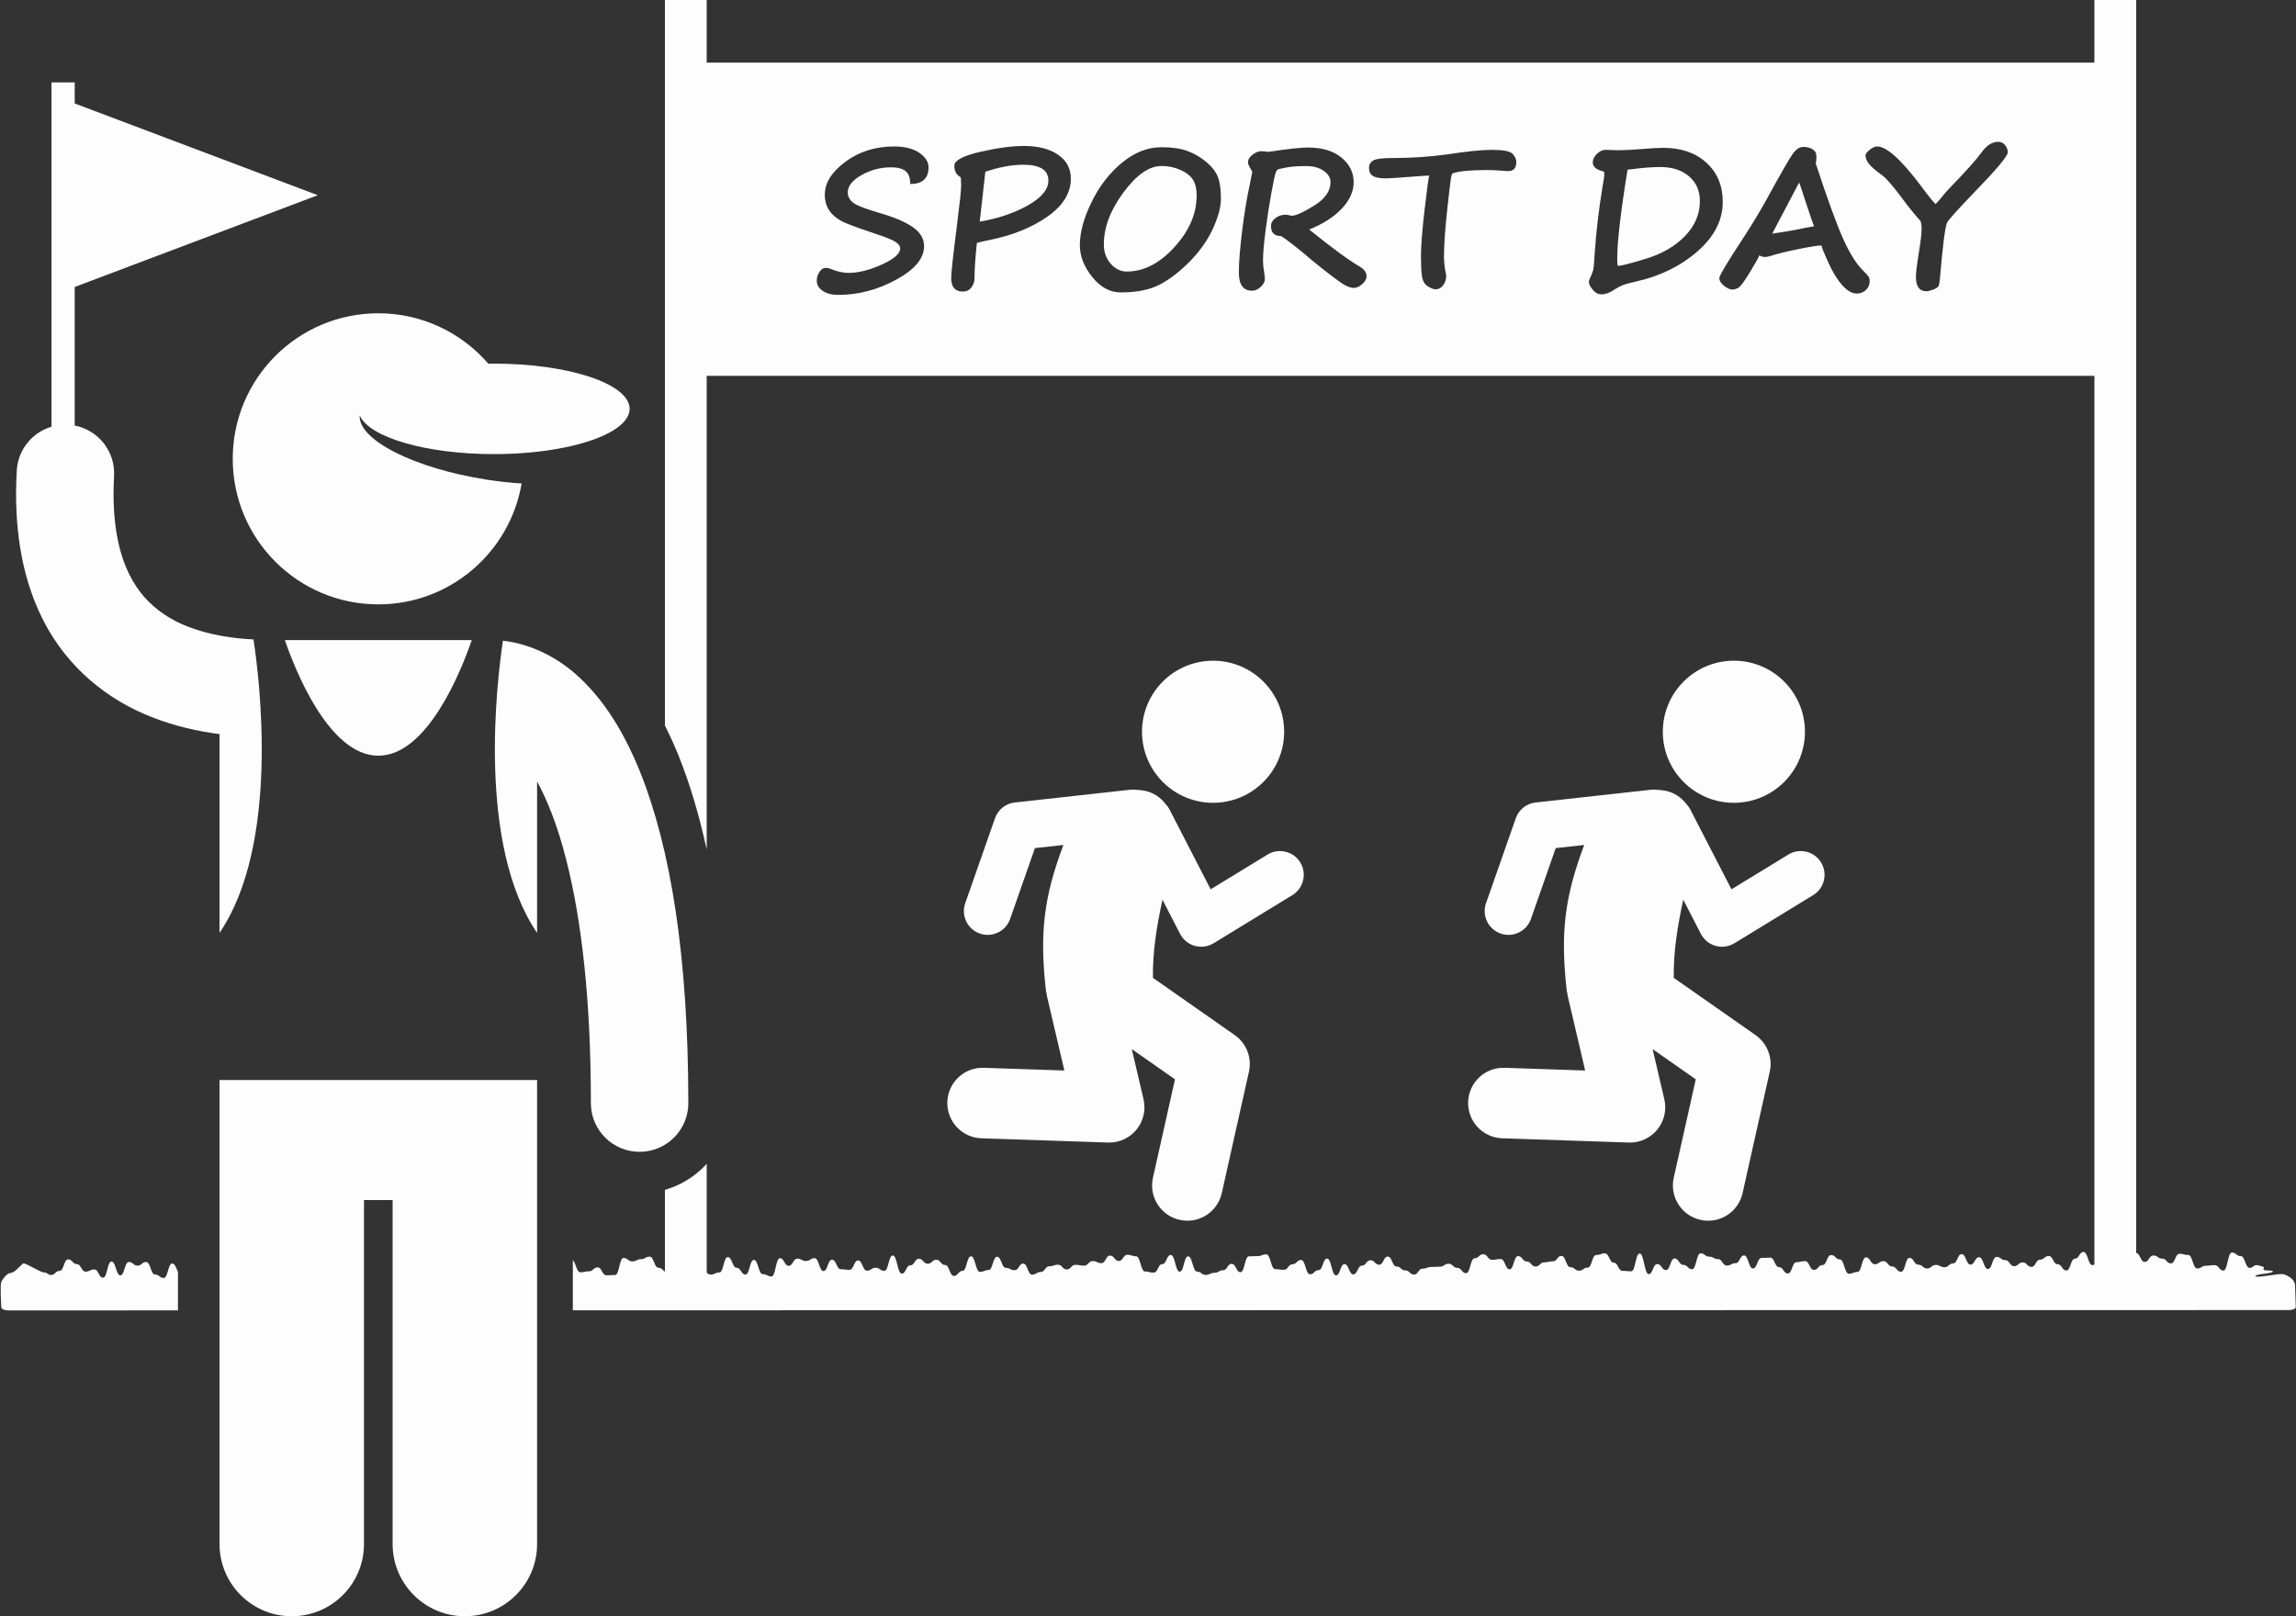<?xml version="1.0" encoding="UTF-8" standalone="no"?><svg xmlns="http://www.w3.org/2000/svg" xmlns:xlink="http://www.w3.org/1999/xlink" fill="#fdfdfd" height="232.2" preserveAspectRatio="xMidYMid meet" version="1" viewBox="-0.1 0.0 329.8 232.2" width="329.8" zoomAndPan="magnify"><rect x="-0.1" y="0.0" width="329.8" height="232.2" fill="#333333" stroke="none"/><g id="change1_1"><path d="M24.639,181.533c-0.622,0.002-0.596,2.078-1.219,2.08c-0.622,0.002-0.629-0.5-1.251-0.498 c-0.623,0.002-0.646-1.801-1.269-1.801c-0.623,0.002-0.617,0.527-1.24,0.527c-0.622,0.004-0.63-0.527-1.252-0.525 c-0.621,0.002-0.598,1.916-1.22,1.918c-0.623,0.002-0.649-1.99-1.271-1.988c-0.623,0.002-0.592,2.326-1.215,2.326 c-0.623,0.004-0.639-1.186-1.261-1.184c-0.623,0.001-0.619,0.314-1.242,0.316c-0.622,0.002-0.636-1.08-1.259-1.08 c-0.621,0.002-0.633-0.689-1.255-0.686c-0.621,0-0.601,1.654-1.224,1.656c-0.621,0.002-0.615,0.587-1.237,0.587 c-0.433,0.003-0.599-0.413-0.98-0.358c-0.417,0.061-2.663-1.402-2.988-1.291c-0.355,0.121-1.122,1.332-1.953,1.391 c-0.385,0.025-1.064,0.861-1.23,1.293c-0.168,0.434,0,3.412,0,3.412c0,0.484,0.224,0.525,0.906,0.646l24.483-0.003v-5.533 C25.213,182.273,25.068,181.532,24.639,181.533z" fill="inherit"/><path d="M101.411,122.053V54h199.333v127.664c-0.08,0.061-0.169,0.105-0.285,0.106c-0.626,0.002-0.651-1.898-1.278-1.897 c-0.626,0.002-0.613,0.965-1.237,0.969c-0.624,0-0.604,1.693-1.229,1.695c-0.627,0.002-0.64-0.906-1.265-0.904 c-0.627,0.002-0.642-1.178-1.268-1.176c-0.625,0.002-0.621,0.519-1.246,0.522c-0.625,0.002-0.611,1.038-1.234,1.041 c-0.625,0.002-0.635-0.648-1.26-0.647c-0.623,0.002-0.616,0.545-1.242,0.547c-0.623,0.002-0.635-0.871-1.26-0.869 c-0.625,0.002-0.63-0.467-1.256-0.465c-0.628,0.002-0.605,1.738-1.232,1.74c-0.623,0.002-0.648-1.697-1.271-1.695 c-0.626,0.002-0.612,1.063-1.238,1.064c-0.622,0.002-0.643-1.513-1.265-1.51c-0.625,0.002-0.605,1.336-1.23,1.338 c-0.623,0.002-0.616,0.547-1.238,0.549c-0.626,0.002-0.63-0.336-1.254-0.334c-0.627,0.002-0.619,0.508-1.246,0.51 c-0.624,0.002-0.633-0.545-1.258-0.543c-0.625,0.002-0.637-0.982-1.263-0.982c-0.626,0.002-0.6,1.999-1.225,2 c-0.628,0.002-0.638-0.759-1.264-0.757c-0.627,0.002-0.634-0.777-1.259-0.773c-0.627,0.002-0.621,0.445-1.246,0.446 c-0.625,0.002-0.64-0.991-1.262-0.989c-0.625,0.002-0.6,2.092-1.227,2.094c-0.623,0.002-0.618,0.258-1.243,0.26 c-0.627,0.002-0.654-2.059-1.28-2.057c-0.625,0.002-0.635-0.629-1.26-0.627c-0.624,0.002-0.607,1.436-1.232,1.436 c-0.625,0.004-0.617,0.697-1.241,0.699c-0.623,0.002-0.641-1.268-1.265-1.266c-0.627,0-0.623,0.158-1.25,0.159 c-0.622,0.003-0.602,1.62-1.227,1.622c-0.625,0-0.637-0.918-1.26-0.915c-0.627,0-0.645-1.364-1.271-1.364 c-0.622,0.002-0.622,0.043-1.249,0.045c-0.624,0.002-0.605,1.512-1.232,1.514c-0.625,0.002-0.649-1.875-1.274-1.873 c-0.624,0.002-0.611,1.107-1.235,1.109c-0.625,0-0.621,0.344-1.244,0.346c-0.627,0.002-0.639-0.932-1.263-0.93 c-0.624,0.002-0.628-0.348-1.253-0.347c-0.625,0.002-0.63-0.481-1.254-0.479c-0.624,0.002-0.596,2.279-1.221,2.283 c-0.623,0.002-0.632-0.629-1.255-0.627c-0.624,0.002-0.637-0.92-1.262-0.918c-0.624,0.002-0.603,1.661-1.228,1.664 c-0.625,0.002-0.635-0.871-1.261-0.867c-0.622,0.002-0.606,1.449-1.229,1.451c-0.625,0.002-0.664-2.969-1.288-2.967 c-0.626,0.002-0.593,2.555-1.22,2.557c-0.626,0.002-0.626-0.061-1.25-0.059c-0.625,0.002-0.641-1.182-1.266-1.178 c-0.624,0.002-0.641-1.336-1.266-1.334c-0.625,0.002-0.621,0.232-1.244,0.234c-0.627,0.002-0.602,1.809-1.227,1.811 c-0.623,0.002-0.616,0.438-1.24,0.439c-0.623,0.002-0.63-0.502-1.255-0.5c-0.622,0.002-0.644-1.625-1.267-1.623 c-0.624,0.002-0.613,0.775-1.238,0.777c-0.622,0.002-0.62,0.146-1.244,0.148c-0.623,0.002-0.615,0.604-1.238,0.604 c-0.625,0.002-0.635-0.724-1.258-0.722c-0.624,0.002-0.634-0.783-1.258-0.781c-0.625,0-0.599,1.902-1.224,1.904 c-0.624,0.002-0.644-1.483-1.267-1.48c-0.626,0.002-0.625,0.113-1.249,0.115c-0.626,0.002-0.636-0.807-1.263-0.805 c-0.623,0.004-0.615,0.572-1.24,0.574c-0.625,0.002-0.598,2.148-1.225,2.15c-0.623,0-0.634-0.766-1.257-0.764 c-0.624,0.002-0.634-0.596-1.257-0.594c-0.623,0.002-0.618,0.42-1.242,0.422c-0.623,0.002-0.623,0.041-1.247,0.043 c-0.622,0.002-0.619,0.24-1.243,0.242c-0.623,0.002-0.611,0.846-1.234,0.848c-0.623,0.002-0.631-0.598-1.254-0.596 c-0.623,0.002-0.63-0.559-1.253-0.558c-0.624,0.002-0.641-1.431-1.263-1.429c-0.625,0.002-0.609,1.168-1.232,1.17 c-0.621,0.002-0.63-0.645-1.253-0.643c-0.622,0.002-0.613,0.775-1.233,0.776c-0.623,0.003-0.608,1.253-1.232,1.255 c-0.621,0.002-0.642-1.475-1.265-1.473c-0.621,0.002-0.599,1.615-1.222,1.617c-0.622,0.002-0.655-2.422-1.276-2.42 c-0.623,0.002-0.602,1.666-1.225,1.666c-0.623,0.002-0.617,0.594-1.238,0.596c-0.623,0.002-0.65-2.063-1.272-2.061 c-0.623,0.002-0.616,0.615-1.239,0.617c-0.624,0.004-0.613,0.799-1.238,0.801c-0.622,0.002-0.624-0.094-1.248-0.092 c-0.625,0.004-0.65-2.13-1.275-2.127c-0.624,0.002-0.621,0.25-1.244,0.25c-0.626,0.004-0.625,0.033-1.251,0.035 c-0.624,0.003-0.595,2.277-1.22,2.281c-0.624,0-0.639-1.205-1.264-1.203c-0.625,0.002-0.612,0.922-1.236,0.923 c-0.623,0.002-0.62,0.366-1.244,0.368c-0.621,0.002-0.619,0.297-1.241,0.299c-0.625,0.001-0.63-0.475-1.251-0.473 c-0.623,0.002-0.653-2.197-1.276-2.195c-0.622,0.001-0.593,2.205-1.216,2.209c-0.623,0-0.653-2.406-1.275-2.404 c-0.623,0.002-0.605,1.311-1.229,1.313c-0.621,0.002-0.605,1.223-1.229,1.225c-0.623,0.002-0.623-0.164-1.25-0.162 c-0.622,0.002-0.651-2.193-1.275-2.191c-0.625,0.002-0.627-0.211-1.251-0.211c-0.622,0.002-0.613,0.887-1.237,0.889 c-0.623,0.002-0.635-0.777-1.259-0.775c-0.624,0.004-0.61,1.082-1.235,1.084c-0.623,0.002-0.627-0.299-1.252-0.299 c-0.625,0.002-0.617,0.658-1.24,0.659c-0.625,0.003-0.626-0.118-1.252-0.116c-0.625,0.002-0.615,0.666-1.24,0.666 c-0.624,0.004-0.633-0.689-1.256-0.688c-0.625,0.002-0.623,0.225-1.246,0.227c-0.624,0.002-0.613,0.822-1.238,0.824 c-0.623,0.002-0.617,0.383-1.242,0.385c-0.622,0.002-0.645-1.598-1.268-1.596c-0.625,0.002-0.611,0.953-1.236,0.955 c-0.623,0.002-0.629-0.336-1.251-0.334c-0.625,0.002-0.645-1.602-1.269-1.6c-0.625,0.002-0.6,1.906-1.223,1.908 c-0.623,0.002-0.619,0.262-1.244,0.264c-0.625,0.002-0.652-2.236-1.277-2.234c-0.623,0.002-0.596,2.089-1.219,2.089 c-0.624,0.005-0.615,0.726-1.238,0.728c-0.625,0.002-0.646-1.574-1.268-1.57c-0.624,0-0.634-0.754-1.258-0.752 c-0.624,0.002-0.616,0.57-1.239,0.572c-0.625,0.002-0.635-0.719-1.258-0.717c-0.625,0.002-0.613,0.943-1.238,0.945 c-0.623,0.001-0.607,1.184-1.232,1.186c-0.625,0.002-0.658-2.609-1.281-2.605c-0.626,0.002-0.597,2.203-1.222,2.205 c-0.624,0.002-0.632-0.441-1.255-0.439c-0.625,0.002-0.619,0.416-1.244,0.418c-0.623,0.002-0.643-1.47-1.266-1.467 c-0.625,0.004-0.607,1.342-1.232,1.344c-0.623,0.002-0.624-0.08-1.248-0.078c-0.623,0.002-0.642-1.379-1.266-1.377 c-0.623,0.002-0.602,1.633-1.225,1.635c-0.625,0.002-0.648-1.858-1.273-1.855c-0.622,0.002-0.616,0.404-1.241,0.406 c-0.622,0-0.628-0.336-1.25-0.334c-0.625,0.002-0.61,1.025-1.235,1.029c-0.623,0.002-0.637-1.098-1.26-1.096 c-0.623,0.002-0.59,2.616-1.213,2.621c-0.623,0-0.628-0.334-1.252-0.332c-0.623,0.002-0.649-2.045-1.273-2.043 c-0.622,0.002-0.596,2.103-1.219,2.107c-0.625,0-0.637-0.975-1.261-0.973c-0.622,0.002-0.643-1.539-1.267-1.537 c-0.623,0.002-0.596,2.209-1.219,2.211c-0.623,0.002-0.619,0.295-1.242,0.297c-0.276,0.001-0.431-0.135-0.572-0.285v-15.646 c-0.081,0.09-0.153,0.186-0.237,0.273c-1.604,1.68-3.589,2.859-5.763,3.49v11.744c-0.324-0.17-0.438-0.559-0.928-0.557 c-0.624,0.002-0.645-1.592-1.27-1.592c-0.625,0.001-0.619,0.363-1.244,0.365c-0.623,0.002-0.621,0.316-1.244,0.318 c-0.624,0.002-0.631-0.496-1.256-0.492c-0.624,0.002-0.592,2.443-1.216,2.445c-0.624,0.002-0.624,0.039-1.247,0.041 c-0.625,0.002-0.639-1.135-1.263-1.135c-0.623,0.004-0.617,0.563-1.24,0.564c-0.624,0.002-0.622,0.143-1.245,0.143 c-0.551,0.001-0.636-1.397-1.074-1.729v7.189l246.399-0.032c0,0,1.082,0.014,1.082-0.449c0,0-0.101-3.01-0.101-3.101 c-0.005-0.337-0.242-1.127-1.615-1.593c-0.566-0.191-4.068,0.602-4.074,0.266c-0.003-0.336,2.504-0.344,2.5-0.68 c-0.001-0.205-1.073-0.049-1.294-0.223c-0.208-0.166,0.218-0.338-0.142-0.457c-0.328-0.109-0.463-0.162-0.879-0.219 c-0.385-0.054-0.582,0.402-1.016,0.404c-0.629,0.001-0.651-1.706-1.281-1.703c-0.629,0.002-0.637-0.512-1.265-0.51 c-0.63,0.002-0.596,2.587-1.226,2.589c-0.628,0-0.637-0.782-1.266-0.78c-0.627,0.002-0.627,0.084-1.256,0.088 c-0.626,0-0.622,0.393-1.248,0.395c-0.627,0.002-0.652-1.945-1.279-1.941c-0.627,0-0.629-0.18-1.258-0.179 c-0.625,0.002-0.607,1.382-1.232,1.384c-0.627,0.002-0.635-0.689-1.261-0.688c-0.628,0.002-0.632-0.446-1.259-0.444 c-0.629,0.003-0.617,0.919-1.244,0.921c-0.61,0.002-0.646-1.228-1.228-1.289V0h-6v9H101.411V0h-6v104.243 c0.684,1.361,1.337,2.79,1.955,4.311C98.977,112.565,100.323,117.077,101.411,122.053z M278.595,39.548 c-0.064,0.944-0.166,1.494-0.307,1.648c-0.141,0.153-0.404,0.301-0.79,0.442c-0.386,0.141-0.679,0.21-0.878,0.21 c-1.008,0-1.512-0.68-1.512-2.043c0-0.608,0.136-1.756,0.408-3.445c0.272-1.68,0.409-2.855,0.409-3.527 c0-0.39-0.055-0.753-0.164-1.089c-0.754-0.809-1.67-1.943-2.751-3.405c-1.253-1.67-2.147-2.705-2.683-3.104 c-1.071-0.771-1.75-1.364-2.036-1.777c-0.285-0.413-0.429-0.787-0.429-1.123c0-0.209,0.197-0.477,0.593-0.804 c0.395-0.327,0.756-0.49,1.082-0.49c1.371,0,3.51,1.943,6.414,5.828c0.963,1.308,1.625,2.125,1.988,2.452 c0.346-0.373,0.699-0.781,1.063-1.227c0.354-0.444,0.717-0.852,1.09-1.226c2.196-2.26,3.677-3.917,4.439-4.97 c0.726-1.017,1.529-1.525,2.41-1.525c0.399,0,0.727,0.164,0.98,0.49c0.254,0.327,0.381,0.667,0.381,1.021 c0,0.536-1.652,2.501-4.956,5.897c-2.397,2.496-3.659,3.913-3.786,4.249v-0.014C279.281,32.78,278.957,35.29,278.595,39.548z M230.129,24.609c-0.963-0.245-1.443-0.668-1.443-1.267c0-0.436,0.197-0.847,0.592-1.233c0.396-0.386,0.814-0.579,1.26-0.579 l1.839,0.055c0.835,0,1.983-0.059,3.445-0.177c1.243-0.109,2.256-0.164,3.036-0.164c2.533,0,4.583,0.71,6.149,2.132 c1.565,1.421,2.349,3.302,2.349,5.645c0,2.614-1.207,4.977-3.622,7.088c-2.415,2.111-5.339,3.553-8.77,4.324 c-0.908,0.2-1.548,0.373-1.92,0.517c-0.372,0.146-0.809,0.377-1.308,0.695c-0.617,0.427-1.226,0.64-1.824,0.64 c-0.463,0-0.877-0.223-1.238-0.667c-0.364-0.445-0.546-0.809-0.546-1.09c0-0.19,0.095-0.467,0.286-0.83l0.313-0.817 c0.101-0.445,0.178-1.244,0.231-2.396c0.209-3.16,0.6-6.464,1.172-9.914c0.145-0.727,0.218-1.28,0.218-1.662 C230.347,24.745,230.274,24.646,230.129,24.609z M250.284,34.223c1.244-1.897,2.379-3.777,3.404-5.637 c2.062-3.759,3.321-5.945,3.779-6.558c0.459-0.613,0.929-0.919,1.409-0.919c0.772,0,1.33,0.2,1.676,0.6 c0.172,0.127,0.259,0.431,0.259,0.912c0,0.354-0.032,0.641-0.096,0.858c1.661,5.066,2.962,8.65,3.901,10.752 c0.939,2.102,1.882,3.624,2.826,4.568c0.472,0.473,0.76,0.79,0.864,0.953c0.104,0.164,0.157,0.382,0.157,0.654 c0,0.499-0.182,0.919-0.545,1.26c-0.363,0.34-0.795,0.511-1.294,0.511c-0.689,0-1.392-0.4-2.103-1.199 c-0.713-0.799-1.385-1.897-2.016-3.295c-0.631-1.398-0.946-2.183-0.946-2.356c0-0.036-0.024-0.055-0.068-0.055 c-0.49,0-1.582,0.173-3.275,0.517c-1.693,0.346-3.053,0.682-4.078,1.008c-0.264,0.082-0.495,0.123-0.695,0.123 c-0.354,0-0.626-0.082-0.816-0.245c-0.154,0.381-0.629,1.224-1.423,2.526c-0.795,1.303-1.347,2.028-1.655,2.179 c-0.309,0.149-0.581,0.225-0.816,0.225c-0.327,0-0.72-0.18-1.179-0.538c-0.458-0.358-0.688-0.729-0.688-1.109 C246.866,39.603,248.006,37.691,250.284,34.223z M207.563,39.221c0.046,0.127,0.068,0.272,0.068,0.437 c0,0.49-0.143,0.931-0.429,1.32c-0.286,0.391-0.651,0.586-1.097,0.586c-0.3,0-0.679-0.148-1.137-0.442 c-0.459-0.295-0.733-0.797-0.824-1.505c-0.091-0.708-0.136-1.63-0.136-2.765c0-1.553,0.182-3.862,0.545-6.932 c0.362-3.068,0.58-4.635,0.653-4.698c-0.255,0-1.271,0.068-3.051,0.204c-1.788,0.137-2.828,0.204-3.118,0.204 c-0.936,0-1.585-0.12-1.947-0.36c-0.363-0.24-0.545-0.62-0.545-1.137c0-0.464,0.192-0.817,0.579-1.063 c0.386-0.245,1.363-0.368,2.935-0.368c2.614,0,5.179-0.172,7.694-0.517c2.832-0.436,4.979-0.654,6.441-0.654 c1.634,0,2.628,0.193,2.981,0.579c0.355,0.386,0.531,0.77,0.531,1.151c0,0.881-0.391,1.321-1.171,1.321 c-0.254,0-0.663-0.027-1.226-0.082c-0.572-0.045-1.239-0.068-2.002-0.068c-2.297,0-3.886,0.164-4.767,0.49 c-0.081,0.073-0.154,0.277-0.218,0.613c-0.064,0.336-0.247,1.897-0.552,4.685c-0.304,2.787-0.456,5.016-0.456,6.686 C207.318,37.596,207.4,38.368,207.563,39.221z M190.03,24.541c-0.658-0.454-1.496-0.681-2.513-0.681 c-1.207,0-2.181,0.072-2.921,0.218c-0.74,0.145-1.144,0.247-1.212,0.307c-0.068,0.059-0.149,0.201-0.245,0.429 c-0.096,0.226-0.295,1.159-0.599,2.798c-0.305,1.64-0.584,3.437-0.838,5.394c-0.254,1.956-0.382,3.397-0.382,4.323 c0,0.591,0.046,1.121,0.137,1.594c0.082,0.471,0.122,0.881,0.122,1.226c0,0.326-0.192,0.679-0.578,1.055 c-0.386,0.377-0.806,0.565-1.26,0.565c-1.262,0-1.893-0.871-1.893-2.614c0-1.417,0.157-3.4,0.47-5.951s0.683-4.794,1.109-6.728 c0.064-0.308,0.118-0.585,0.163-0.831l0.191-0.98l-0.178-0.313c-0.29-0.454-0.436-0.79-0.436-1.007 c0-0.436,0.223-0.815,0.667-1.138c0.445-0.322,0.85-0.483,1.213-0.483c0.163,0,0.372,0.013,0.626,0.041 c0.254,0.037,0.408,0.055,0.463,0.055c2.679-0.417,4.558-0.626,5.638-0.626c2.024,0,3.625,0.479,4.801,1.437 c1.176,0.958,1.764,2.14,1.764,3.547c0,1.343-0.579,2.619-1.736,3.827c-1.157,1.207-2.708,2.197-4.65,2.969 c3.232,2.614,5.683,4.412,7.354,5.393c0.59,0.354,0.885,0.809,0.885,1.361c0,0.364-0.206,0.727-0.619,1.09 c-0.413,0.363-0.802,0.545-1.164,0.545c-0.527,0-1.126-0.228-1.798-0.681c-0.672-0.455-1.621-1.169-2.847-2.146 c-1.226-0.976-1.934-1.559-2.124-1.75c-1.726-1.443-2.969-2.401-3.731-2.873c-0.963,0-1.443-0.477-1.443-1.43 c0-0.445,0.213-0.828,0.64-1.151c0.427-0.321,0.913-0.483,1.457-0.483c0.154,0,0.322,0.023,0.504,0.068 c0.173,0.055,0.295,0.082,0.368,0.082c0.581,0,1.656-0.485,3.227-1.457c1.57-0.972,2.356-2.093,2.356-3.364 C191.017,25.54,190.688,24.995,190.03,24.541z M175.275,28.558c0,1.153-0.369,2.553-1.109,4.202 c-0.74,1.648-1.816,3.202-3.228,4.664c-1.412,1.462-2.849,2.591-4.311,3.391c-1.461,0.799-3.377,1.198-5.746,1.198 c-1.535,0-2.896-0.737-4.086-2.213c-1.189-1.475-1.784-2.998-1.784-4.568c0-1.853,0.567-3.932,1.703-6.237 c1.135-2.306,2.599-4.189,4.392-5.651c1.793-1.462,3.665-2.193,5.617-2.193c1.517,0,2.767,0.182,3.752,0.545 c0.985,0.363,1.893,0.896,2.724,1.6c0.831,0.703,1.384,1.429,1.661,2.178C175.137,26.223,175.275,27.251,175.275,28.558z M137.866,25.439c-0.59-0.3-0.885-0.84-0.885-1.62c0-0.763,1.23-1.428,3.69-1.995c2.46-0.567,4.566-0.851,6.318-0.851 c2.052,0,3.687,0.422,4.903,1.266c1.216,0.845,1.824,1.984,1.824,3.418c0,2.07-1.116,3.889-3.35,5.454 c-2.233,1.566-4.948,2.676-8.144,3.33c-1.172,0.245-1.839,0.399-2.002,0.463c-0.228,2.106-0.341,3.795-0.341,5.065 c0,0.5-0.149,0.944-0.449,1.335c-0.3,0.391-0.708,0.585-1.226,0.585c-1.117,0-1.675-0.649-1.675-1.947 c0-0.718,0.263-3.142,0.79-7.272c0.426-3.341,0.64-5.334,0.64-5.979C137.961,25.957,137.929,25.54,137.866,25.439z M117.602,39.071 c0.255-0.391,0.559-0.586,0.913-0.586c0.218,0,0.417,0.037,0.599,0.109c0.953,0.408,1.843,0.613,2.67,0.613 c1.416,0,3.007-0.397,4.772-1.193c1.766-0.793,2.649-1.572,2.649-2.334c0-0.317-0.221-0.625-0.661-0.919 c-0.44-0.295-1.337-0.665-2.689-1.11c-1.97-0.645-3.452-1.176-4.446-1.594c-0.994-0.417-1.748-0.963-2.261-1.64 c-0.513-0.676-0.77-1.491-0.77-2.444c0-1.697,0.989-3.277,2.969-4.739c1.979-1.462,4.304-2.192,6.973-2.192 c1.534,0,2.744,0.304,3.629,0.912c0.886,0.609,1.328,1.303,1.328,2.084c0,1.598-0.876,2.396-2.628,2.396 c0-0.898-0.231-1.522-0.695-1.872c-0.463-0.35-1.143-0.524-2.042-0.524c-1.534,0-2.958,0.374-4.269,1.123 c-1.312,0.749-1.968,1.573-1.968,2.472c0,0.572,0.247,1.061,0.742,1.464c0.495,0.404,1.772,0.906,3.833,1.504 c2.161,0.627,3.766,1.315,4.814,2.064c1.049,0.749,1.573,1.65,1.573,2.703c0,1.752-1.335,3.357-4.004,4.814 c-2.669,1.457-5.443,2.186-8.321,2.186c-0.935,0-1.684-0.195-2.246-0.586c-0.563-0.391-0.845-0.871-0.845-1.443 C117.221,39.884,117.348,39.462,117.602,39.071z" fill="inherit"/><path d="M236.414,37.145c2.274-0.703,4.12-1.786,5.536-3.248c1.416-1.462,2.124-3.129,2.124-4.998c0-1.498-0.524-2.689-1.572-3.574 c-1.049-0.886-2.422-1.328-4.12-1.328c-1.162,0-2.559,0.109-4.194,0.327c-0.209,0.027-0.377,0.045-0.504,0.055 c-0.989,6.064-1.484,10.345-1.484,12.842c0,0.462,0.027,0.789,0.082,0.98C232.762,38.2,234.14,37.848,236.414,37.145z" fill="inherit"/><path d="M169.454,24.411c-0.849-0.376-1.759-0.564-2.73-0.564c-1.752,0-3.568,1.267-5.447,3.799 c-1.879,2.533-2.818,5.02-2.818,7.463c0,1.117,0.331,2.048,0.993,2.792c0.663,0.744,1.426,1.116,2.288,1.116 c2.434,0,4.717-1.168,6.851-3.505c2.133-2.338,3.2-4.819,3.2-7.442c0-0.927-0.178-1.673-0.531-2.24 C170.904,25.261,170.302,24.788,169.454,24.411z" fill="inherit"/><path d="M259.272,32.725c0.399-0.082,0.799-0.154,1.198-0.217c-0.218-0.536-0.862-2.442-1.934-5.72 c-0.101-0.3-0.168-0.49-0.204-0.572l-3.868,7.353c0.572-0.1,1.158-0.19,1.757-0.272C256.621,33.252,257.637,33.062,259.272,32.725z" fill="inherit"/><path d="M150.49,25.943c0-1.516-1.198-2.274-3.595-2.274c-1.661,0-3.482,0.336-5.461,1.008l-0.804,7.163 c2.615-0.435,4.911-1.209,6.891-2.322C149.5,28.406,150.49,27.215,150.49,25.943z" fill="inherit"/><path d="M36.314,91.874c-4.46-0.216-9.393-1.244-12.847-3.621c-2.034-1.38-3.691-3.113-5.005-5.748 c-1.299-2.64-2.247-6.302-2.251-11.537c0-0.827,0.022-1.679,0.073-2.554c0.207-3.545-2.263-6.618-5.653-7.273V41.23l34.917-13.183 L10.631,14.864v-3.025H7.298v49.467c-2.741,0.818-4.813,3.271-4.987,6.293c-0.068,1.161-0.101,2.287-0.101,3.37 c-0.002,6.93,1.284,12.841,3.694,17.726c3.596,7.375,9.707,11.95,15.695,14.296c3.357,1.334,6.696,2.075,9.832,2.483v28.563 C40.132,121.267,37.18,97.552,36.314,91.874z" fill="inherit"/><path d="M77.049,221.84v-66.668H31.432v66.668c0,5.729,4.646,10.375,10.378,10.375c5.727,0,10.374-4.646,10.374-10.375v-49.418 h4.114v49.418c0,5.729,4.646,10.375,10.376,10.375C72.403,232.215,77.049,227.568,77.049,221.84z" fill="inherit"/><path d="M54.243,108.576c7.126,0,11.995-12.455,13.423-16.613h-26.85C42.244,96.121,47.115,108.576,54.243,108.576z" fill="inherit"/><path d="M77.049,134.036v-0.943V112.28c1.491,2.732,2.975,6.449,4.169,11.188c2.177,8.464,3.559,20.067,3.553,34.771 c0.002,0.025-0.002,0.168,0.004,0.409c0.087,3.811,3.203,6.84,6.995,6.84c0.054,0,0.108,0,0.162-0.002 c3.867-0.088,6.93-3.292,6.841-7.157h-0.002c0-0.02,0-0.051,0-0.09c-0.021-20.771-2.5-36.317-6.962-47.424 c-2.257-5.548-5.025-10.049-8.626-13.424c-3.045-2.884-6.93-4.854-11.04-5.341C71.246,98.021,68.436,121.393,77.049,134.036z" fill="inherit"/><path d="M90.338,58.742c0-3.589-8.731-6.499-19.5-6.499c-0.268,0-0.527,0.01-0.792,0.013c-3.834-4.431-9.485-7.246-15.806-7.246 c-11.549,0-20.909,9.363-20.909,20.912c0,11.549,9.36,20.912,20.909,20.912c10.34,0,18.901-7.511,20.588-17.368 c-1.605-0.105-3.273-0.281-4.99-0.548c-10.449-1.626-18.503-5.721-18.271-9.225c1.384,3.139,9.472,5.551,19.271,5.551 c7.395,0,13.827-1.373,17.134-3.395C89.48,60.925,90.338,59.867,90.338,58.742z" fill="inherit"/><circle cx="174.148" cy="105.136" fill="inherit" r="10.208"/><path d="M140.872,163.544l18.184,0.61c0.057,0.002,0.112,0.004,0.169,0.004c1.513,0,2.954-0.681,3.917-1.854 c0.998-1.216,1.375-2.837,1.018-4.367l-1.688-7.208l6.203,4.342l-3.164,14.142c-0.611,2.73,1.107,5.44,3.837,6.05 c0.372,0.084,0.745,0.124,1.11,0.124c2.32,0,4.412-1.602,4.939-3.96l3.904-17.453c0.449-2-0.359-4.082-2.038-5.257l-11.749-8.224 c-0.076-3.724,0.584-7.646,1.365-11.231l2.528,4.911c0.436,0.846,1.2,1.469,2.117,1.726c0.304,0.085,0.614,0.127,0.923,0.127 c0.623,0,1.239-0.171,1.781-0.503l11.311-6.916c1.609-0.984,2.117-3.088,1.134-4.697c-0.986-1.61-3.09-2.117-4.698-1.133 l-8.174,4.997l-5.924-11.498c-0.144-0.279-0.33-0.519-0.533-0.739c-0.731-0.95-1.721-1.646-2.955-1.907 c-0.461-0.098-0.949-0.153-1.455-0.165c-0.231-0.022-0.467-0.022-0.707,0.004v-0.001l-16.559,1.832 c-1.311,0.144-2.414,1.021-2.848,2.267l-4.273,12.205c-0.625,1.781,0.314,3.728,2.096,4.355c0.372,0.13,0.754,0.192,1.128,0.192 c1.411,0,2.734-0.882,3.227-2.29l3.561-10.175l4.09-0.452c-2.81,7.491-3.45,12.606-2.501,21.006 c0.023,0.11,0.054,0.207,0.078,0.314c0.017,0.105,0.017,0.21,0.041,0.316h-0.001l2.52,10.767l-11.577-0.387 c-2.796-0.095-5.139,2.096-5.231,4.893C135.884,161.108,138.075,163.45,140.872,163.544z" fill="inherit"/><circle cx="248.957" cy="105.136" fill="inherit" r="10.208"/><path d="M215.68,163.544l18.184,0.61c0.057,0.002,0.112,0.004,0.169,0.004c1.513,0,2.954-0.681,3.917-1.854 c0.998-1.216,1.375-2.837,1.018-4.367l-1.688-7.208l6.203,4.342l-3.164,14.142c-0.611,2.73,1.107,5.44,3.837,6.05 c0.372,0.084,0.745,0.124,1.11,0.124c2.32,0,4.412-1.602,4.939-3.96l3.904-17.453c0.449-2-0.359-4.082-2.038-5.257l-11.749-8.224 c-0.076-3.724,0.584-7.646,1.365-11.231l2.528,4.911c0.436,0.846,1.2,1.469,2.117,1.726c0.304,0.085,0.614,0.127,0.923,0.127 c0.623,0,1.239-0.171,1.781-0.503l11.311-6.916c1.609-0.984,2.117-3.088,1.133-4.697c-0.985-1.61-3.089-2.117-4.697-1.133 l-8.174,4.997l-5.924-11.498c-0.143-0.279-0.33-0.519-0.533-0.739c-0.731-0.95-1.721-1.646-2.955-1.907 c-0.461-0.098-0.949-0.153-1.455-0.165c-0.23-0.022-0.467-0.022-0.707,0.004v-0.001l-16.559,1.832 c-1.311,0.144-2.414,1.021-2.848,2.267l-4.273,12.205c-0.624,1.781,0.314,3.728,2.097,4.355c0.372,0.13,0.754,0.192,1.128,0.192 c1.411,0,2.733-0.882,3.227-2.29l3.561-10.175l4.09-0.452c-2.81,7.491-3.45,12.606-2.501,21.006 c0.022,0.11,0.054,0.207,0.078,0.314c0.017,0.105,0.017,0.21,0.041,0.316h-0.001l2.52,10.767l-11.577-0.387 c-2.796-0.095-5.139,2.096-5.232,4.893C210.693,161.108,212.883,163.45,215.68,163.544z" fill="inherit"/></g></svg>